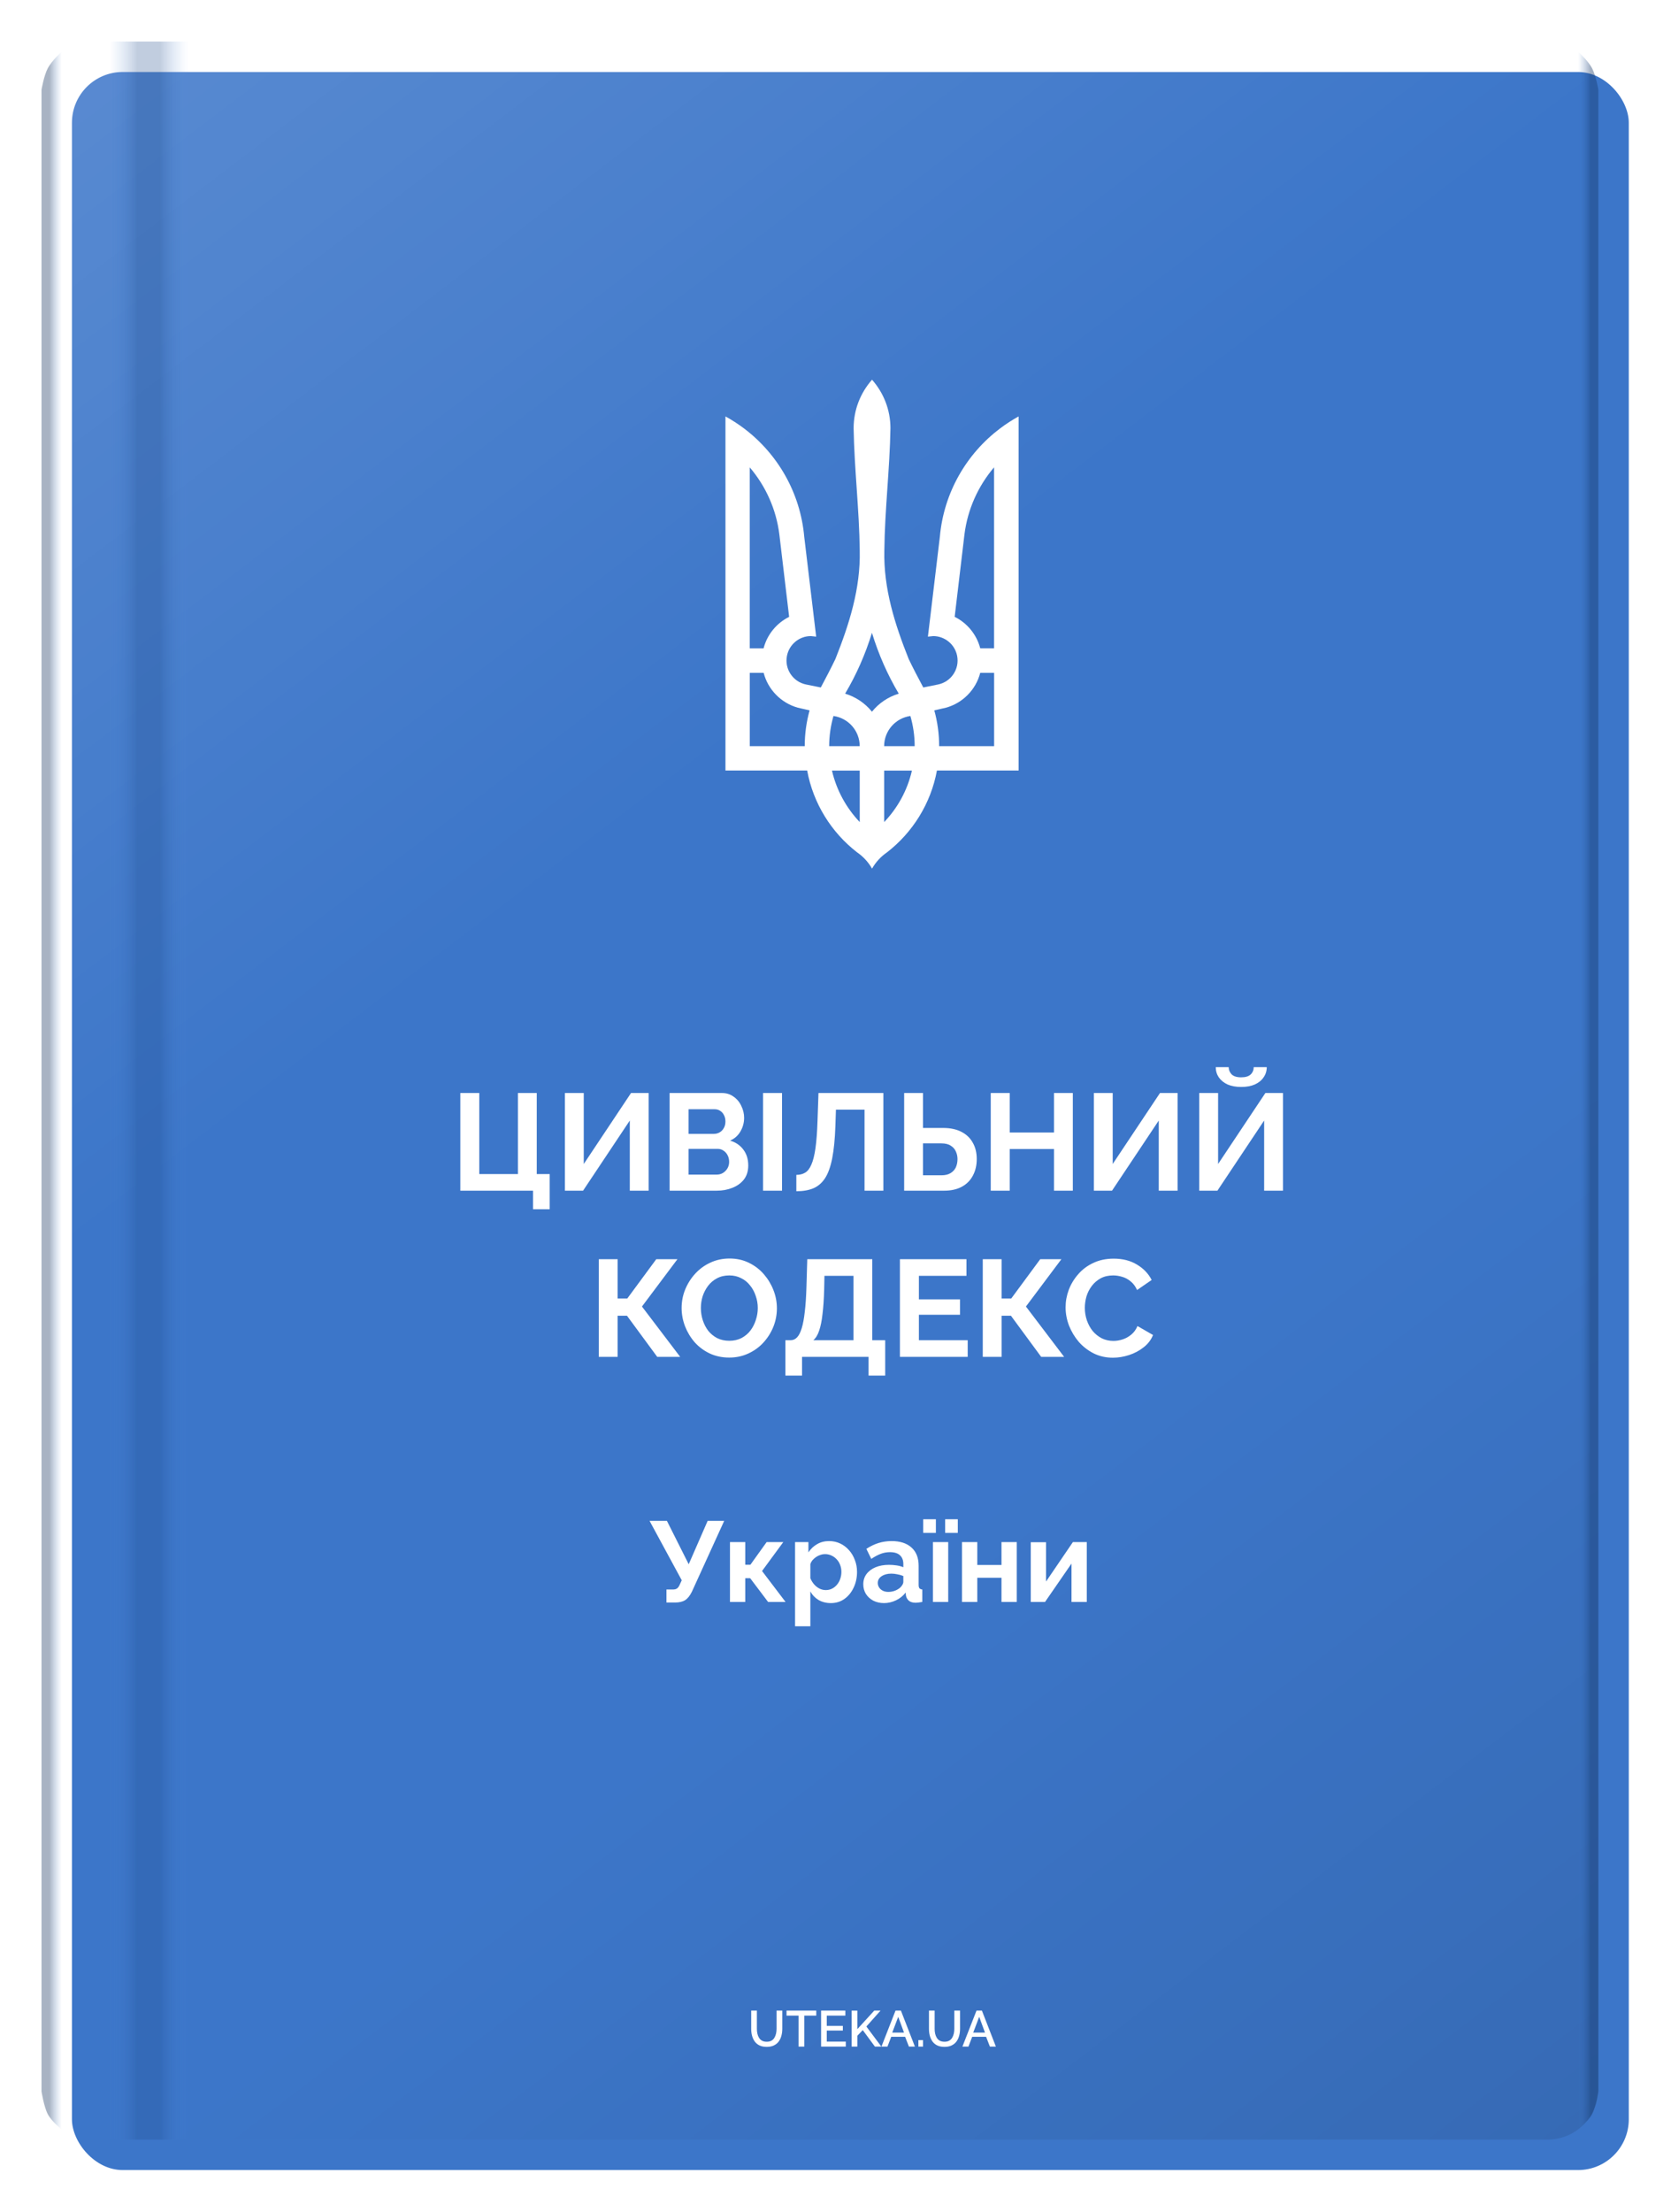 <svg width="161" height="213" viewBox="0 0 161 213" fill="none" xmlns="http://www.w3.org/2000/svg">
<g filter="url(#filter0_dd_925_177655)">
<rect x="4" y="4" width="150" height="202" rx="4.887" fill="#3C76C9"/>
</g>
<rect x="4" y="4" width="150" height="202" rx="4.887" fill="url(#paint0_linear_925_177655)" fill-opacity="0.5"/>
<g opacity="0.4" filter="url(#filter1_f_925_177655)">
<path d="M4 8.64C4 8.64 4.228 7.28 4.607 6.564C4.986 5.849 5.942 4.977 5.942 4.977V205.023C5.942 205.023 4.986 204.272 4.607 203.557C4.228 202.842 4 201.359 4 201.359V8.64Z" fill="url(#paint1_linear_925_177655)"/>
</g>
<g opacity="0.4" filter="url(#filter2_f_925_177655)">
<path d="M154 8.64C154 8.64 153.772 7.28 153.393 6.564C153.014 5.849 152.058 4.977 152.058 4.977V205.023C152.058 205.023 153.014 204.272 153.393 203.557C153.772 202.842 154 201.359 154 201.359V8.64Z" fill="url(#paint2_linear_925_177655)"/>
</g>
<g opacity="0.55" filter="url(#filter3_f_925_177655)">
<rect x="10.547" y="4" width="7.524" height="202" fill="url(#paint3_linear_925_177655)"/>
</g>
<g clip-path="url(#clip0_925_177655)">
<path d="M84.012 36.568C82.915 37.813 82.246 39.442 82.246 41.231C82.311 45.158 82.792 49.08 82.835 52.999C82.922 56.658 81.825 60.094 80.491 63.448C80.046 64.374 79.566 65.281 79.084 66.189L77.672 65.904C76.398 65.65 75.569 64.411 75.825 63.136C76.047 62.022 77.028 61.242 78.123 61.242L78.638 61.297L77.489 51.695C77.113 47.423 74.908 43.669 71.664 41.233C71.106 40.814 70.514 40.431 69.898 40.093V74.184H77.769C78.357 77.373 80.115 80.162 82.587 82.069C83.174 82.473 83.667 83.008 84.021 83.631C84.374 83.008 84.867 82.473 85.456 82.069C87.927 80.157 89.685 77.374 90.273 74.184H98.144V40.093C97.528 40.431 96.936 40.814 96.378 41.233C93.13 43.673 90.93 47.423 90.553 51.695L89.404 61.297L89.919 61.242C91.013 61.247 91.995 62.021 92.217 63.136C92.471 64.411 91.643 65.649 90.37 65.904L88.958 66.189C88.476 65.282 87.995 64.376 87.551 63.448C86.216 60.097 85.119 56.661 85.206 52.999C85.248 49.068 85.73 45.149 85.794 41.231C85.794 39.442 85.126 37.818 84.029 36.568H84.012ZM72.244 45.006C73.766 46.793 74.789 49.019 75.092 51.47L76.033 59.39C74.827 59.99 73.915 61.091 73.569 62.425H72.236V45.008L72.244 45.006ZM95.779 45.006V62.422H94.446C94.102 61.09 93.188 59.989 91.982 59.387L92.923 51.468C93.228 49.019 94.251 46.791 95.771 45.002L95.779 45.006ZM84.012 60.928C84.644 62.995 85.513 64.964 86.595 66.786C85.566 67.098 84.672 67.705 84.012 68.523C83.351 67.705 82.457 67.099 81.428 66.784C82.51 64.959 83.38 62.995 84.012 60.928ZM72.244 64.781H73.577C73.997 66.406 75.266 67.688 76.872 68.137L78.003 68.394C77.701 69.491 77.535 70.642 77.535 71.842H72.239V64.782L72.244 64.781ZM94.45 64.781H95.783V71.841H90.487C90.487 70.648 90.322 69.491 90.019 68.393L91.15 68.135C92.762 67.687 94.029 66.403 94.445 64.779L94.45 64.781ZM80.305 68.934C81.732 69.136 82.832 70.358 82.832 71.84H79.891C79.891 70.832 80.04 69.858 80.305 68.934ZM87.715 68.934C87.98 69.858 88.129 70.829 88.129 71.84H85.187C85.187 70.356 86.287 69.136 87.715 68.934ZM80.16 74.195H82.835V79.149C81.54 77.79 80.599 76.089 80.16 74.195ZM85.188 74.195H87.863C87.43 76.089 86.486 77.792 85.188 79.149V74.195Z" fill="white"/>
</g>
<g filter="url(#filter4_dd_925_177655)">
<path d="M51.358 116.428V114.639H44.351V105.235H46.179V113.037H49.901V105.235H51.716V113.037H52.961V116.428H51.358ZM54.429 114.639V105.235H56.244V112.07L60.8 105.235H62.496V114.639H60.681V107.884L56.178 114.639H54.429ZM72.094 112.215C72.094 112.745 71.957 113.191 71.683 113.553C71.409 113.906 71.038 114.176 70.57 114.361C70.111 114.547 69.608 114.639 69.06 114.639H64.517V105.235H69.55C69.992 105.235 70.372 105.354 70.689 105.593C71.016 105.822 71.263 106.122 71.431 106.493C71.608 106.855 71.696 107.235 71.696 107.632C71.696 108.083 71.581 108.511 71.352 108.917C71.122 109.323 70.787 109.624 70.345 109.818C70.884 109.977 71.308 110.264 71.617 110.679C71.935 111.094 72.094 111.606 72.094 112.215ZM70.252 111.871C70.252 111.633 70.204 111.421 70.107 111.235C70.01 111.041 69.877 110.891 69.709 110.785C69.55 110.67 69.365 110.613 69.153 110.613H66.345V113.09H69.06C69.281 113.09 69.48 113.037 69.656 112.931C69.842 112.816 69.987 112.666 70.094 112.48C70.199 112.295 70.252 112.092 70.252 111.871ZM66.345 106.798V109.169H68.782C68.985 109.169 69.171 109.12 69.338 109.023C69.506 108.926 69.639 108.789 69.736 108.613C69.842 108.436 69.895 108.224 69.895 107.977C69.895 107.738 69.846 107.531 69.749 107.354C69.661 107.178 69.537 107.041 69.378 106.944C69.228 106.847 69.056 106.798 68.862 106.798H66.345ZM73.52 114.639V105.235H75.348V114.639H73.52ZM83.297 114.639V106.838H80.542L80.489 108.427C80.445 109.672 80.343 110.701 80.184 111.513C80.025 112.326 79.796 112.966 79.496 113.434C79.195 113.893 78.816 114.22 78.356 114.414C77.906 114.6 77.363 114.692 76.727 114.692V113.116C77.054 113.116 77.336 113.046 77.575 112.904C77.813 112.763 78.012 112.507 78.171 112.136C78.339 111.765 78.471 111.24 78.568 110.56C78.665 109.88 78.732 109.001 78.767 107.924L78.86 105.235H85.112V114.639H83.297ZM87.115 114.639V105.235H88.93V108.599H90.864C91.561 108.599 92.149 108.723 92.626 108.97C93.111 109.218 93.478 109.566 93.725 110.017C93.981 110.458 94.109 110.984 94.109 111.593C94.109 112.193 93.986 112.723 93.738 113.182C93.5 113.642 93.147 113.999 92.679 114.255C92.211 114.511 91.641 114.639 90.97 114.639H87.115ZM88.93 113.156H90.718C91.071 113.156 91.363 113.085 91.592 112.944C91.822 112.803 91.99 112.617 92.096 112.388C92.202 112.149 92.255 111.884 92.255 111.593C92.255 111.337 92.202 111.094 92.096 110.864C91.999 110.635 91.835 110.449 91.606 110.308C91.385 110.158 91.085 110.083 90.705 110.083H88.93V113.156ZM103.366 105.235V114.639H101.551V110.626H97.286V114.639H95.458V105.235H97.286V109.037H101.551V105.235H103.366ZM105.394 114.639V105.235H107.208V112.07L111.765 105.235H113.46V114.639H111.646V107.884L107.142 114.639H105.394ZM115.548 114.639V105.235H117.363V112.07L121.919 105.235H123.614V114.639H121.8V107.884L117.296 114.639H115.548ZM119.588 104.652C119.084 104.652 118.647 104.573 118.276 104.414C117.914 104.246 117.632 104.016 117.429 103.725C117.234 103.434 117.137 103.107 117.137 102.745H118.382C118.382 103.001 118.475 103.231 118.661 103.434C118.855 103.628 119.164 103.725 119.588 103.725C120.003 103.725 120.307 103.632 120.502 103.447C120.696 103.261 120.793 103.027 120.793 102.745H122.051C122.051 103.107 121.95 103.434 121.747 103.725C121.553 104.016 121.27 104.246 120.899 104.414C120.537 104.573 120.1 104.652 119.588 104.652ZM57.694 130.639V121.235H59.509V125.023H60.436L63.231 121.235H65.271L61.853 125.792L65.536 130.639H63.324L60.41 126.679H59.509V130.639H57.694ZM70.257 130.706C69.569 130.706 68.942 130.573 68.376 130.308C67.82 130.043 67.339 129.686 66.933 129.235C66.535 128.776 66.226 128.264 66.005 127.699C65.785 127.125 65.674 126.538 65.674 125.937C65.674 125.31 65.789 124.714 66.019 124.149C66.257 123.575 66.579 123.067 66.986 122.626C67.401 122.175 67.886 121.822 68.443 121.566C69.008 121.301 69.626 121.169 70.297 121.169C70.977 121.169 71.595 121.306 72.151 121.579C72.717 121.853 73.198 122.22 73.595 122.679C73.993 123.138 74.302 123.65 74.522 124.215C74.743 124.78 74.854 125.363 74.854 125.964C74.854 126.582 74.739 127.178 74.509 127.752C74.28 128.317 73.957 128.825 73.542 129.275C73.136 129.717 72.65 130.065 72.085 130.322C71.529 130.578 70.92 130.706 70.257 130.706ZM67.529 125.937C67.529 126.343 67.591 126.736 67.714 127.116C67.838 127.496 68.014 127.836 68.244 128.136C68.482 128.427 68.769 128.661 69.105 128.838C69.449 129.006 69.838 129.09 70.271 129.09C70.712 129.09 71.105 129.001 71.449 128.825C71.794 128.639 72.081 128.396 72.31 128.096C72.54 127.787 72.712 127.447 72.827 127.076C72.951 126.697 73.012 126.317 73.012 125.937C73.012 125.531 72.946 125.142 72.814 124.772C72.69 124.392 72.509 124.056 72.271 123.765C72.041 123.465 71.754 123.231 71.41 123.063C71.074 122.886 70.694 122.798 70.271 122.798C69.82 122.798 69.423 122.891 69.079 123.076C68.743 123.253 68.46 123.491 68.231 123.791C68.001 124.092 67.825 124.427 67.701 124.798C67.586 125.169 67.529 125.549 67.529 125.937ZM75.673 132.441V129.037H76.176C76.415 129.037 76.622 128.944 76.799 128.759C76.975 128.573 77.126 128.277 77.249 127.871C77.373 127.465 77.47 126.939 77.54 126.295C77.62 125.641 77.673 124.851 77.7 123.924L77.779 121.235H84.044V129.037H85.289V132.441H83.686V130.639H77.276V132.441H75.673ZM78.362 129.037H82.23V122.838H79.435L79.408 124.162C79.382 125.081 79.329 125.862 79.249 126.507C79.179 127.151 79.073 127.681 78.931 128.096C78.799 128.511 78.609 128.825 78.362 129.037ZM93.237 129.037V130.639H86.707V121.235H93.118V122.838H88.535V125.103H92.496V126.586H88.535V129.037H93.237ZM94.689 130.639V121.235H96.504V125.023H97.431L100.226 121.235H102.265L98.848 125.792L102.53 130.639H100.318L97.404 126.679H96.504V130.639H94.689ZM102.669 125.871C102.669 125.297 102.77 124.736 102.974 124.189C103.186 123.632 103.49 123.129 103.888 122.679C104.285 122.22 104.771 121.858 105.345 121.593C105.919 121.319 106.572 121.182 107.305 121.182C108.17 121.182 108.916 121.372 109.543 121.752C110.179 122.131 110.652 122.626 110.961 123.235L109.557 124.202C109.398 123.849 109.19 123.571 108.934 123.368C108.678 123.156 108.404 123.01 108.113 122.93C107.821 122.842 107.534 122.798 107.252 122.798C106.793 122.798 106.391 122.891 106.047 123.076C105.711 123.262 105.428 123.504 105.199 123.805C104.969 124.105 104.797 124.44 104.682 124.811C104.576 125.182 104.523 125.553 104.523 125.924C104.523 126.339 104.59 126.741 104.722 127.129C104.854 127.509 105.04 127.849 105.278 128.149C105.526 128.441 105.817 128.675 106.153 128.851C106.497 129.019 106.872 129.103 107.278 129.103C107.57 129.103 107.866 129.054 108.166 128.957C108.466 128.86 108.744 128.706 109 128.494C109.256 128.282 109.455 128.008 109.596 127.672L111.093 128.533C110.908 129.001 110.603 129.399 110.179 129.725C109.764 130.052 109.296 130.299 108.775 130.467C108.254 130.635 107.738 130.719 107.225 130.719C106.554 130.719 105.941 130.582 105.384 130.308C104.828 130.026 104.347 129.655 103.941 129.196C103.543 128.728 103.23 128.207 103 127.633C102.779 127.05 102.669 126.463 102.669 125.871Z" fill="white"/>
</g>
<g filter="url(#filter5_dd_925_177655)">
<path d="M64.213 154.291V153.037H64.828C65.019 153.037 65.162 152.997 65.257 152.916C65.353 152.836 65.437 152.708 65.51 152.532L65.686 152.147L62.585 146.429H64.257L66.357 150.607L68.182 146.429H69.776L66.665 153.246C66.474 153.635 66.258 153.906 66.016 154.06C65.774 154.214 65.451 154.291 65.048 154.291H64.213ZM70.333 154.236V148.474H71.807V150.651H72.302L73.863 148.474H75.468L73.423 151.256L75.688 154.236H74.006L72.279 151.949H71.807V154.236H70.333ZM80.056 154.346C79.609 154.346 79.213 154.247 78.869 154.049C78.532 153.844 78.268 153.569 78.077 153.224V156.578H76.604V148.474H77.891V149.464C78.11 149.127 78.389 148.863 78.726 148.672C79.063 148.474 79.448 148.375 79.881 148.375C80.269 148.375 80.625 148.452 80.947 148.606C81.277 148.76 81.563 148.976 81.805 149.255C82.047 149.526 82.234 149.841 82.365 150.201C82.505 150.552 82.574 150.934 82.574 151.344C82.574 151.901 82.464 152.407 82.245 152.861C82.032 153.316 81.735 153.679 81.354 153.95C80.98 154.214 80.548 154.346 80.056 154.346ZM79.562 153.092C79.789 153.092 79.994 153.045 80.177 152.949C80.361 152.854 80.518 152.726 80.65 152.565C80.79 152.396 80.892 152.209 80.958 152.004C81.031 151.791 81.068 151.571 81.068 151.344C81.068 151.102 81.028 150.879 80.947 150.673C80.874 150.468 80.764 150.289 80.617 150.135C80.471 149.973 80.298 149.849 80.1 149.761C79.91 149.673 79.701 149.629 79.474 149.629C79.335 149.629 79.192 149.655 79.045 149.706C78.906 149.75 78.77 149.816 78.638 149.904C78.506 149.992 78.389 150.094 78.286 150.212C78.191 150.329 78.121 150.457 78.077 150.596V151.949C78.165 152.161 78.283 152.356 78.429 152.532C78.583 152.708 78.759 152.847 78.957 152.949C79.155 153.045 79.356 153.092 79.562 153.092ZM83.177 152.532C83.177 152.158 83.279 151.832 83.485 151.553C83.697 151.267 83.99 151.047 84.364 150.893C84.738 150.739 85.167 150.662 85.651 150.662C85.893 150.662 86.138 150.681 86.387 150.717C86.637 150.754 86.853 150.813 87.036 150.893V150.585C87.036 150.219 86.926 149.937 86.706 149.739C86.494 149.541 86.175 149.442 85.75 149.442C85.434 149.442 85.134 149.497 84.848 149.607C84.562 149.717 84.262 149.878 83.947 150.091L83.474 149.123C83.855 148.874 84.243 148.687 84.639 148.562C85.042 148.438 85.464 148.375 85.904 148.375C86.725 148.375 87.362 148.581 87.817 148.991C88.279 149.402 88.51 149.988 88.51 150.75V152.587C88.51 152.74 88.535 152.85 88.586 152.916C88.645 152.982 88.737 153.023 88.861 153.037V154.236C88.729 154.258 88.608 154.276 88.499 154.291C88.396 154.305 88.308 154.313 88.235 154.313C87.941 154.313 87.718 154.247 87.564 154.115C87.417 153.983 87.326 153.822 87.289 153.631L87.256 153.334C87.007 153.657 86.695 153.906 86.321 154.082C85.948 154.258 85.566 154.346 85.178 154.346C84.797 154.346 84.452 154.269 84.144 154.115C83.844 153.954 83.606 153.737 83.43 153.466C83.261 153.188 83.177 152.876 83.177 152.532ZM86.761 152.828C86.842 152.74 86.908 152.653 86.959 152.565C87.01 152.477 87.036 152.396 87.036 152.323V151.74C86.86 151.667 86.67 151.612 86.464 151.575C86.259 151.531 86.065 151.509 85.882 151.509C85.5 151.509 85.185 151.593 84.936 151.762C84.694 151.923 84.573 152.139 84.573 152.411C84.573 152.557 84.614 152.697 84.694 152.828C84.775 152.96 84.892 153.067 85.046 153.147C85.2 153.228 85.383 153.268 85.596 153.268C85.816 153.268 86.032 153.228 86.245 153.147C86.457 153.059 86.629 152.953 86.761 152.828ZM89.886 154.236V148.474H91.36V154.236H89.886ZM88.952 147.584V146.275H90.172V147.584H88.952ZM91.063 147.584V146.275H92.283V147.584H91.063ZM92.689 154.236V148.474H94.162V150.673H96.493V148.474H97.966V154.236H96.493V151.905H94.162V154.236H92.689ZM99.314 154.236V148.485H100.787V152.268L103.371 148.474H104.712V154.236H103.239V150.541L100.688 154.236H99.314Z" fill="white"/>
</g>
<g filter="url(#filter6_dd_925_177655)">
<path d="M73.873 197.072C73.596 197.072 73.361 197.025 73.169 196.93C72.98 196.836 72.827 196.707 72.71 196.544C72.596 196.381 72.511 196.196 72.456 195.987C72.403 195.779 72.377 195.562 72.377 195.337V193.578H72.925V195.337C72.925 195.497 72.941 195.652 72.974 195.801C73.006 195.948 73.058 196.08 73.13 196.197C73.201 196.315 73.298 196.407 73.418 196.476C73.542 196.544 73.694 196.578 73.873 196.578C74.055 196.578 74.207 196.544 74.327 196.476C74.451 196.404 74.547 196.31 74.615 196.192C74.687 196.072 74.739 195.938 74.772 195.792C74.804 195.645 74.821 195.494 74.821 195.337V193.578H75.373V195.337C75.373 195.575 75.344 195.8 75.285 196.012C75.23 196.22 75.142 196.404 75.021 196.564C74.904 196.72 74.751 196.844 74.562 196.935C74.373 197.026 74.143 197.072 73.873 197.072ZM78.647 194.062H77.493V197.048H76.941V194.062H75.783V193.578H78.647V194.062ZM81.492 196.564V197.048H79.112V193.578H81.448V194.062H79.659V195.049H81.208V195.503H79.659V196.564H81.492ZM82.056 197.048V193.583H82.604V195.367L84.236 193.578H84.842L83.474 195.112L84.92 197.048H84.299L83.127 195.459L82.604 196.002V197.048H82.056ZM86.284 193.578H86.802L88.151 197.048H87.574L87.208 196.104H85.869L85.507 197.048H84.926L86.284 193.578ZM87.1 195.699L86.543 194.179L85.967 195.699H87.1ZM88.487 197.048V196.422H88.932V197.048H88.487ZM91 197.072C90.723 197.072 90.489 197.025 90.296 196.93C90.107 196.836 89.954 196.707 89.837 196.544C89.723 196.381 89.638 196.196 89.583 195.987C89.531 195.779 89.505 195.562 89.505 195.337V193.578H90.052V195.337C90.052 195.497 90.068 195.652 90.101 195.801C90.133 195.948 90.186 196.08 90.257 196.197C90.329 196.315 90.425 196.407 90.546 196.476C90.669 196.544 90.821 196.578 91 196.578C91.183 196.578 91.334 196.544 91.454 196.476C91.578 196.404 91.674 196.31 91.743 196.192C91.814 196.072 91.867 195.938 91.899 195.792C91.932 195.645 91.948 195.494 91.948 195.337V193.578H92.5V195.337C92.5 195.575 92.471 195.8 92.412 196.012C92.357 196.22 92.269 196.404 92.148 196.564C92.031 196.72 91.878 196.844 91.689 196.935C91.5 197.026 91.27 197.072 91 197.072ZM94.087 193.578H94.605L95.954 197.048H95.377L95.01 196.104H93.671L93.31 197.048H92.728L94.087 193.578ZM94.903 195.699L94.346 194.179L93.769 195.699H94.903Z" fill="white"/>
</g>
<defs>
<filter id="filter0_dd_925_177655" x="0.579" y="0.579" width="159.773" height="211.773" filterUnits="userSpaceOnUse" color-interpolation-filters="sRGB">
<feFlood flood-opacity="0" result="BackgroundImageFix"/>
<feColorMatrix in="SourceAlpha" type="matrix" values="0 0 0 0 0 0 0 0 0 0 0 0 0 0 0 0 0 0 127 0" result="hardAlpha"/>
<feMorphology radius="1.222" operator="dilate" in="SourceAlpha" result="effect1_dropShadow_925_177655"/>
<feOffset dx="1.466" dy="1.466"/>
<feGaussianBlur stdDeviation="1.833"/>
<feColorMatrix type="matrix" values="0 0 0 0 0 0 0 0 0 0 0 0 0 0 0 0 0 0 0.1 0"/>
<feBlend mode="normal" in2="BackgroundImageFix" result="effect1_dropShadow_925_177655"/>
<feColorMatrix in="SourceAlpha" type="matrix" values="0 0 0 0 0 0 0 0 0 0 0 0 0 0 0 0 0 0 127 0" result="hardAlpha"/>
<feOffset dx="1.466" dy="1.466"/>
<feGaussianBlur stdDeviation="1.222"/>
<feColorMatrix type="matrix" values="0 0 0 0 0 0 0 0 0 0 0 0 0 0 0 0 0 0 0.2 0"/>
<feBlend mode="normal" in2="effect1_dropShadow_925_177655" result="effect2_dropShadow_925_177655"/>
<feBlend mode="normal" in="SourceGraphic" in2="effect2_dropShadow_925_177655" result="shape"/>
</filter>
<filter id="filter1_f_925_177655" x="3.878" y="4.854" width="2.19" height="200.29" filterUnits="userSpaceOnUse" color-interpolation-filters="sRGB">
<feFlood flood-opacity="0" result="BackgroundImageFix"/>
<feBlend mode="normal" in="SourceGraphic" in2="BackgroundImageFix" result="shape"/>
<feGaussianBlur stdDeviation="0.061" result="effect1_foregroundBlur_925_177655"/>
</filter>
<filter id="filter2_f_925_177655" x="151.933" y="4.854" width="2.19" height="200.29" filterUnits="userSpaceOnUse" color-interpolation-filters="sRGB">
<feFlood flood-opacity="0" result="BackgroundImageFix"/>
<feBlend mode="normal" in="SourceGraphic" in2="BackgroundImageFix" result="shape"/>
<feGaussianBlur stdDeviation="0.061" result="effect1_foregroundBlur_925_177655"/>
</filter>
<filter id="filter3_f_925_177655" x="10.522" y="3.976" width="7.572" height="202.049" filterUnits="userSpaceOnUse" color-interpolation-filters="sRGB">
<feFlood flood-opacity="0" result="BackgroundImageFix"/>
<feBlend mode="normal" in="SourceGraphic" in2="BackgroundImageFix" result="shape"/>
<feGaussianBlur stdDeviation="0.012" result="effect1_foregroundBlur_925_177655"/>
</filter>
<filter id="filter4_dd_925_177655" x="44.107" y="102.501" width="79.754" height="30.185" filterUnits="userSpaceOnUse" color-interpolation-filters="sRGB">
<feFlood flood-opacity="0" result="BackgroundImageFix"/>
<feColorMatrix in="SourceAlpha" type="matrix" values="0 0 0 0 0 0 0 0 0 0 0 0 0 0 0 0 0 0 127 0" result="hardAlpha"/>
<feOffset dx="-0.244" dy="-0.244"/>
<feColorMatrix type="matrix" values="0 0 0 0 0 0 0 0 0 0 0 0 0 0 0 0 0 0 0.2 0"/>
<feBlend mode="normal" in2="BackgroundImageFix" result="effect1_dropShadow_925_177655"/>
<feColorMatrix in="SourceAlpha" type="matrix" values="0 0 0 0 0 0 0 0 0 0 0 0 0 0 0 0 0 0 127 0" result="hardAlpha"/>
<feOffset dx="0.244" dy="0.244"/>
<feColorMatrix type="matrix" values="0 0 0 0 1 0 0 0 0 1 0 0 0 0 1 0 0 0 0.2 0"/>
<feBlend mode="normal" in2="effect1_dropShadow_925_177655" result="effect2_dropShadow_925_177655"/>
<feBlend mode="normal" in="SourceGraphic" in2="effect2_dropShadow_925_177655" result="shape"/>
</filter>
<filter id="filter5_dd_925_177655" x="62.342" y="146.031" width="42.614" height="10.791" filterUnits="userSpaceOnUse" color-interpolation-filters="sRGB">
<feFlood flood-opacity="0" result="BackgroundImageFix"/>
<feColorMatrix in="SourceAlpha" type="matrix" values="0 0 0 0 0 0 0 0 0 0 0 0 0 0 0 0 0 0 127 0" result="hardAlpha"/>
<feOffset dx="-0.244" dy="-0.244"/>
<feColorMatrix type="matrix" values="0 0 0 0 0 0 0 0 0 0 0 0 0 0 0 0 0 0 0.2 0"/>
<feBlend mode="normal" in2="BackgroundImageFix" result="effect1_dropShadow_925_177655"/>
<feColorMatrix in="SourceAlpha" type="matrix" values="0 0 0 0 0 0 0 0 0 0 0 0 0 0 0 0 0 0 127 0" result="hardAlpha"/>
<feOffset dx="0.244" dy="0.244"/>
<feColorMatrix type="matrix" values="0 0 0 0 1 0 0 0 0 1 0 0 0 0 1 0 0 0 0.2 0"/>
<feBlend mode="normal" in2="effect1_dropShadow_925_177655" result="effect2_dropShadow_925_177655"/>
<feBlend mode="normal" in="SourceGraphic" in2="effect2_dropShadow_925_177655" result="shape"/>
</filter>
<filter id="filter6_dd_925_177655" x="72.131" y="193.334" width="24.067" height="3.983" filterUnits="userSpaceOnUse" color-interpolation-filters="sRGB">
<feFlood flood-opacity="0" result="BackgroundImageFix"/>
<feColorMatrix in="SourceAlpha" type="matrix" values="0 0 0 0 0 0 0 0 0 0 0 0 0 0 0 0 0 0 127 0" result="hardAlpha"/>
<feOffset dx="-0.244" dy="-0.244"/>
<feColorMatrix type="matrix" values="0 0 0 0 0 0 0 0 0 0 0 0 0 0 0 0 0 0 0.1 0"/>
<feBlend mode="normal" in2="BackgroundImageFix" result="effect1_dropShadow_925_177655"/>
<feColorMatrix in="SourceAlpha" type="matrix" values="0 0 0 0 0 0 0 0 0 0 0 0 0 0 0 0 0 0 127 0" result="hardAlpha"/>
<feOffset dx="0.244" dy="0.244"/>
<feColorMatrix type="matrix" values="0 0 0 0 1 0 0 0 0 1 0 0 0 0 1 0 0 0 0.1 0"/>
<feBlend mode="normal" in2="effect1_dropShadow_925_177655" result="effect2_dropShadow_925_177655"/>
<feBlend mode="normal" in="SourceGraphic" in2="effect2_dropShadow_925_177655" result="shape"/>
</filter>
<linearGradient id="paint0_linear_925_177655" x1="154" y1="206" x2="2.694" y2="7.354" gradientUnits="userSpaceOnUse">
<stop stop-opacity="0.2"/>
<stop offset="0.339" stop-opacity="0"/>
<stop offset="0.63" stop-color="white" stop-opacity="0"/>
<stop offset="1" stop-color="white" stop-opacity="0.3"/>
</linearGradient>
<linearGradient id="paint1_linear_925_177655" x1="5.942" y1="94.643" x2="4" y2="94.643" gradientUnits="userSpaceOnUse">
<stop stop-color="#3C76C9" stop-opacity="0"/>
<stop offset="0.615" stop-color="#254169"/>
</linearGradient>
<linearGradient id="paint2_linear_925_177655" x1="152.058" y1="94.643" x2="154" y2="94.643" gradientUnits="userSpaceOnUse">
<stop stop-color="#3C76C9" stop-opacity="0"/>
<stop offset="0.615" stop-color="#133566"/>
</linearGradient>
<linearGradient id="paint3_linear_925_177655" x1="18.071" y1="94.145" x2="10.547" y2="94.145" gradientUnits="userSpaceOnUse">
<stop offset="0.02" stop-color="#518EE6" stop-opacity="0.03"/>
<stop offset="0.354" stop-color="#1D4989" stop-opacity="0.5"/>
<stop offset="0.641" stop-color="#1D4989" stop-opacity="0.5"/>
<stop offset="1" stop-color="#518EE6" stop-opacity="0"/>
</linearGradient>
<clipPath id="clip0_925_177655">
<rect width="28.478" height="47.306" fill="white" transform="translate(69.773 36.451)"/>
</clipPath>
</defs>
</svg>
